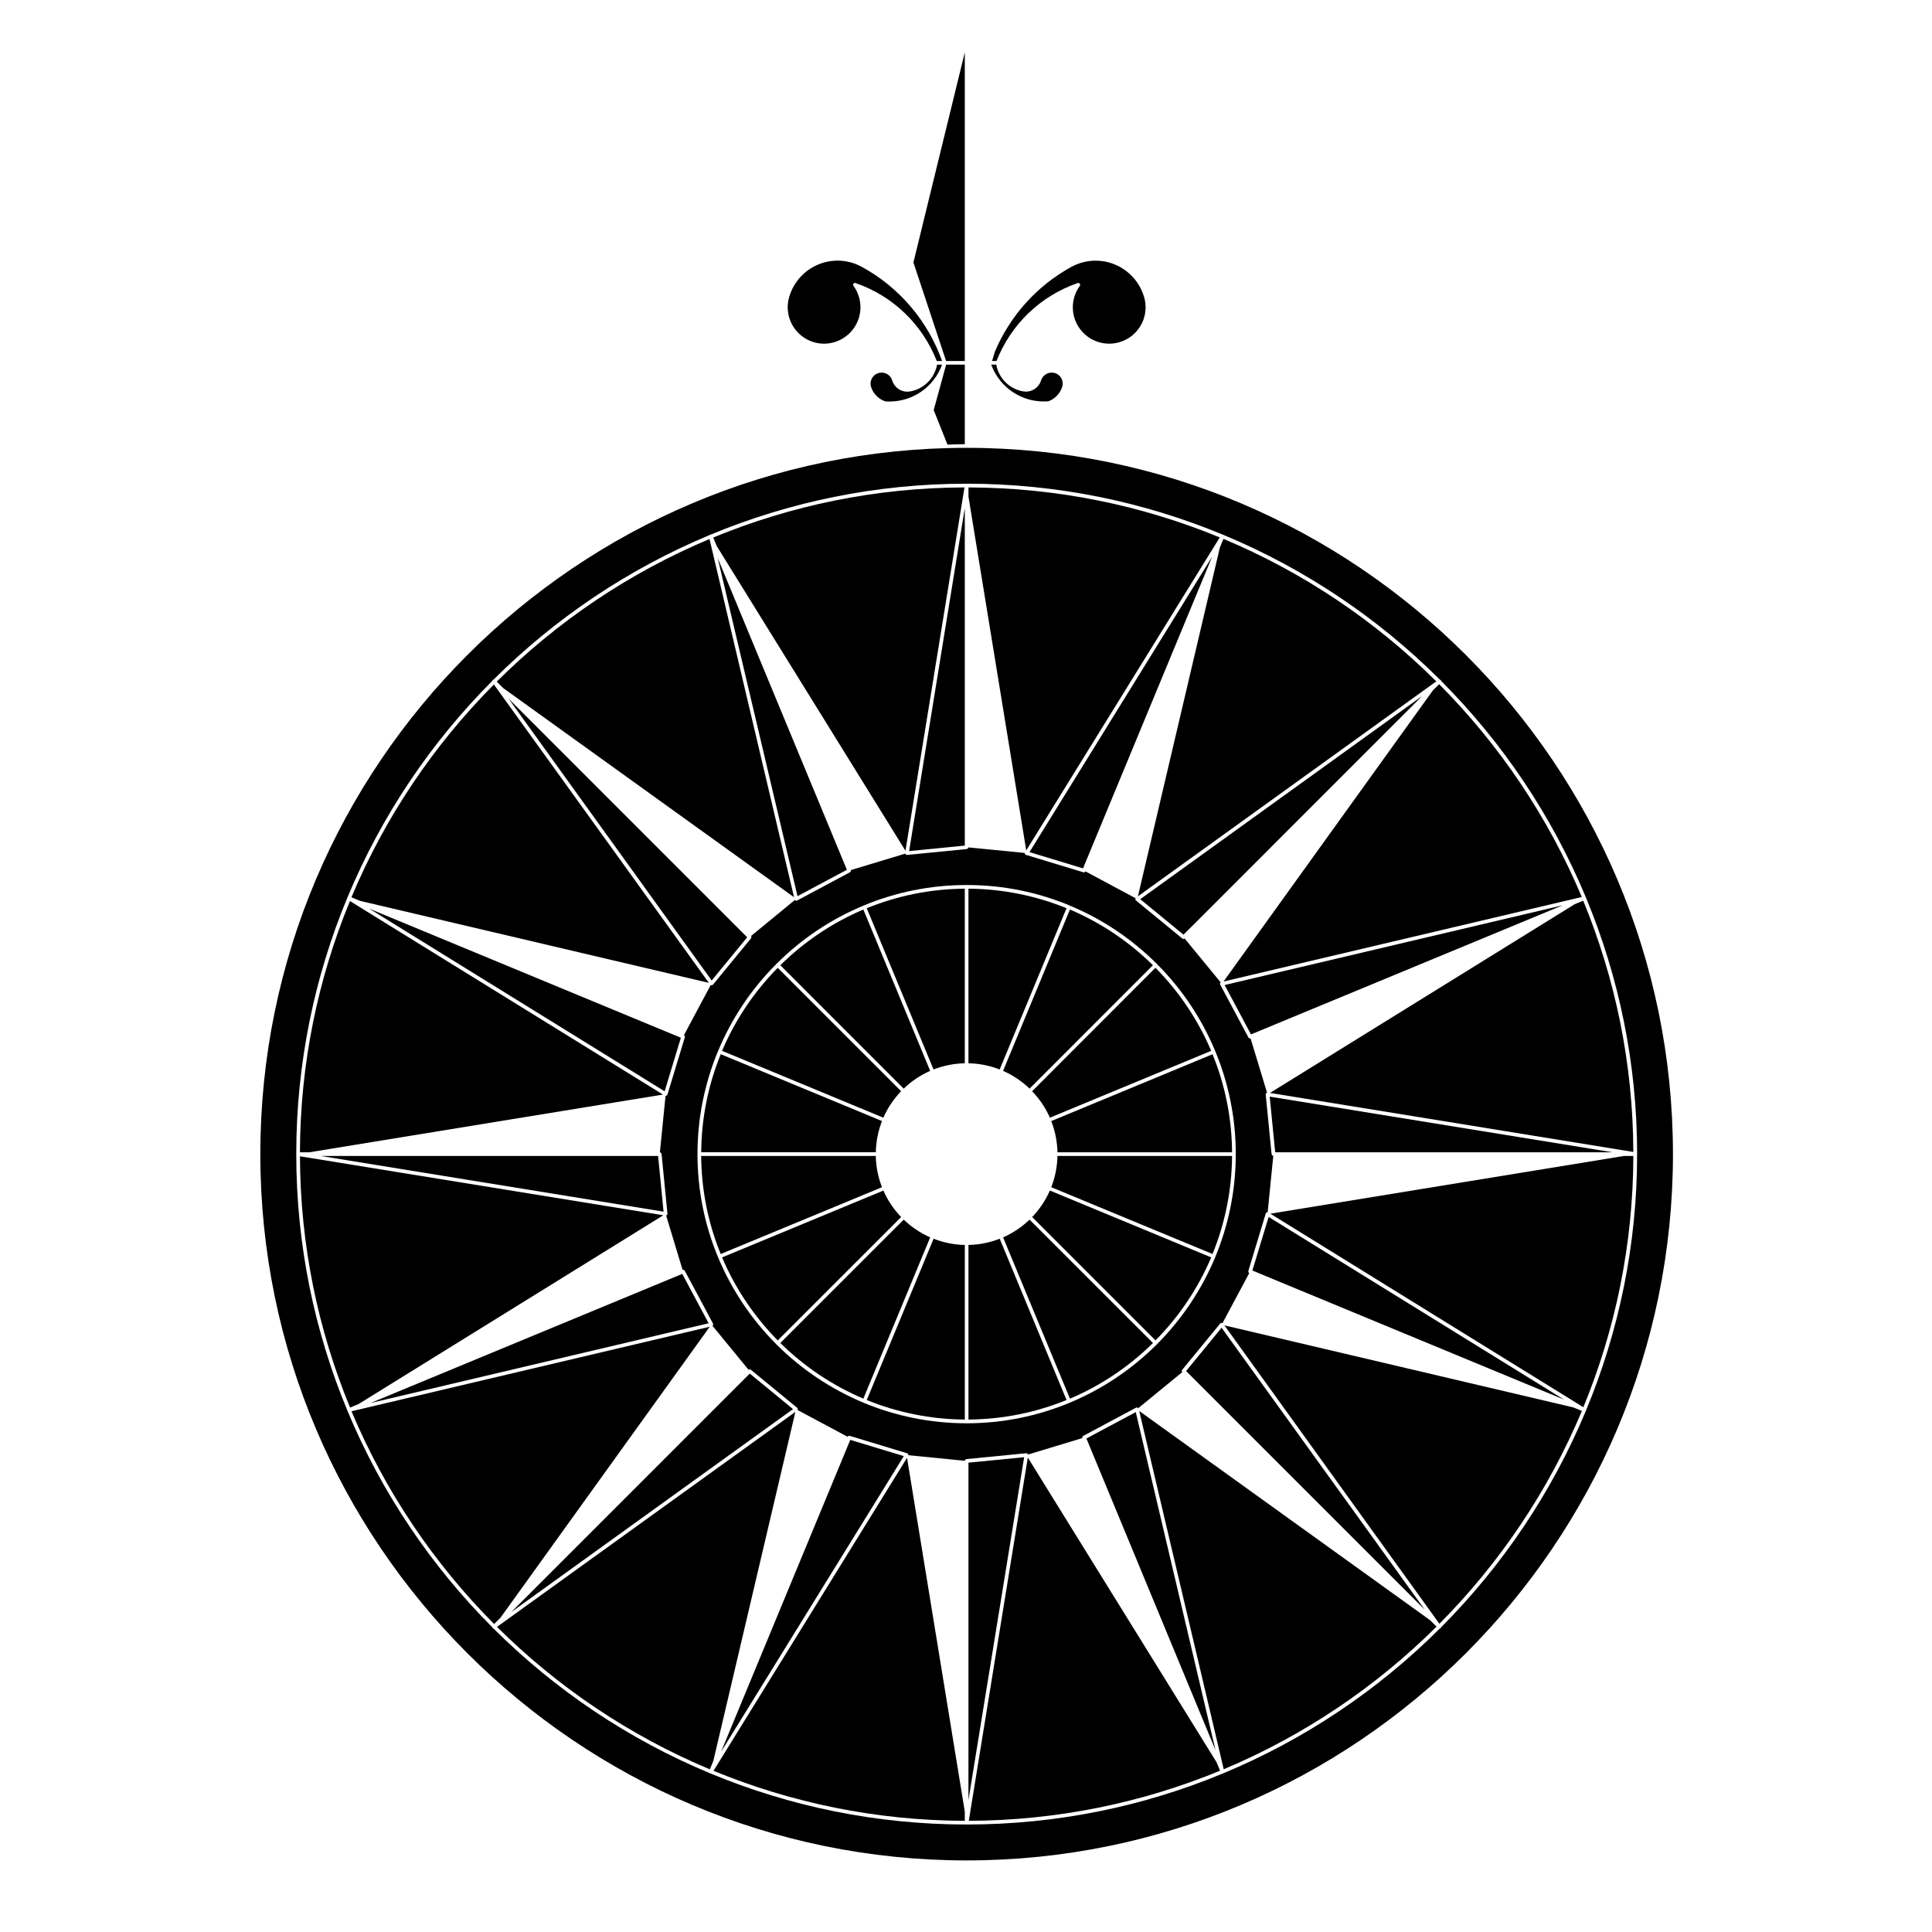 <?xml version="1.0" encoding="UTF-8"?>
<!-- Uploaded to: SVG Repo, www.svgrepo.com, Generator: SVG Repo Mixer Tools -->
<svg fill="#000000" width="800px" height="800px" version="1.1" viewBox="144 144 512 512" xmlns="http://www.w3.org/2000/svg">
 <g>
  <path d="m228.98 450.34 90.867 14.762-1.445-14.762z"/>
  <path d="m423.51 242.85c-1.516-0.434-3.152 0.453-3.617 1.953-0.605 1.996-2.578 3.25-4.68 2.926-3.664-0.586-6.555-3.477-7.195-7.106h-1.344c2.289 6.211 8.348 10.238 15.125 9.73 1.707-0.586 3.144-2.051 3.715-3.891 0.215-0.746 0.125-1.543-0.246-2.223-0.383-0.68-1.004-1.176-1.758-1.391z"/>
  <path d="m428.42 226.93c0.398 2.539 1.77 4.769 3.844 6.293 1.664 1.211 3.633 1.855 5.68 1.855 3.066 0 5.992-1.473 7.793-3.961 1.754-2.402 2.293-5.414 1.496-8.289-1.617-5.742-6.906-9.75-12.863-9.75-1.219 0-2.434 0.16-3.629 0.504-0.969 0.273-1.926 0.648-2.816 1.145-9.164 5.027-16.262 12.965-20.297 22.531l-0.719 2.418h1.18c3.812-9.723 11.629-17.25 21.52-20.66 0.211-0.066 0.43 0 0.551 0.172s0.121 0.398 0 0.574c-1.512 2.074-2.141 4.617-1.738 7.168z"/>
  <path d="m399.68 157.88-13.613 55.676 8.656 26.109h4.957z"/>
  <path d="m399.68 261.71v-21.086h-4.938l-3.301 12.051 3.652 9.152c1.527-0.039 3.047-0.105 4.586-0.117z"/>
  <path d="m378.66 250.39c0.266 0 0.648 0.02 1.031 0.02 6.297 0 11.809-3.91 13.969-9.773h-1.328c-0.66 3.629-3.551 6.516-7.215 7.106-2.102 0.332-4.07-0.938-4.676-2.926-0.379-1.238-1.496-2.07-2.797-2.07-0.293 0-0.586 0.035-0.863 0.121-1.527 0.465-2.402 2.086-1.961 3.617 0.566 1.832 2 3.297 3.84 3.906z"/>
  <path d="m370.73 219.01c9.883 3.41 17.703 10.926 21.523 20.66h1.414c-3.809-10.656-11.332-19.508-21.27-24.949-1.965-1.074-4.188-1.652-6.414-1.652-4.883 0-9.383 2.664-11.73 6.941-0.488 0.898-0.871 1.844-1.148 2.816-1.438 5.117 1.562 10.449 6.672 11.895 0.863 0.238 1.734 0.359 2.609 0.359 4.301 0 8.121-2.902 9.285-7.039 0.801-2.871 0.25-5.894-1.492-8.289-0.125-0.18-0.125-0.406 0-0.574 0.129-0.168 0.344-0.242 0.551-0.168z"/>
  <path d="m416.38 530.26-15.637 96.273c23.562-0.082 46.039-4.805 66.594-13.285l-0.941-2.242z"/>
  <path d="m431.01 374.13 34.223-82.609-48.41 78.301z"/>
  <path d="m468.54 405.04 6.984 13.086 82.621-34.223z"/>
  <path d="m524.63 324.57c-16.078-15.977-35.195-28.879-56.402-37.762l-0.945 2.266-21.723 92.465z"/>
  <path d="m468.25 404.11 94.938-22.398c-8.902-21.207-21.816-40.324-37.797-56.395l-1.691 1.688z"/>
  <path d="m457.64 391.7 4.305-4.297 58.926-58.941-74.695 53.828z"/>
  <path d="m399.68 368.09v-89.422l-14.754 90.875z"/>
  <path d="m383.96 369.46 15.637-96.289c-23.559 0.074-46.043 4.801-66.59 13.281l0.934 2.258z"/>
  <path d="m467.25 286.42c-20.555-8.465-43.031-13.18-66.59-13.246v2.469l15.305 93.73z"/>
  <path d="m368.43 374.5-34.227-82.609 21.145 89.602z"/>
  <path d="m468.49 495.24 56.965 79.078c15.977-16.078 28.863-35.195 37.762-56.402l-2.273-0.938z"/>
  <path d="m445.91 517.93 22.391 94.938c21.211-8.902 40.328-21.816 56.395-37.797l-1.684-1.684z"/>
  <path d="m480.56 433.64 96.289 15.637c-0.082-23.562-4.812-46.043-13.285-66.59l-2.25 0.934z"/>
  <path d="m431.91 525.21 34.215 82.613-21.137-89.602z"/>
  <path d="m458.33 507.34 63.223 63.223-53.816-74.699z"/>
  <path d="m481.94 449.37h89.418l-90.875-14.75z"/>
  <path d="m400.65 531.62v89.418l14.762-90.863z"/>
  <path d="m475.89 480.7 82.621 34.219-78.305-48.414z"/>
  <path d="m480.65 465.64 82.953 51.289c8.473-20.555 13.184-43.031 13.254-66.59h-2.469z"/>
  <path d="m424.24 449.37h46.27c-0.066-9.18-1.898-17.945-5.176-25.988l-42.742 17.715c1.012 2.574 1.582 5.367 1.648 8.273z"/>
  <path d="m426.64 384.69c-8.039-3.281-16.809-5.113-25.992-5.18v46.27c2.918 0.059 5.707 0.637 8.277 1.641z"/>
  <path d="m333.09 613.28c20.555 8.473 43.031 13.184 66.59 13.254v-2.465l-15.305-93.734z"/>
  <path d="m369.33 525.58-34.219 82.621 48.41-78.316z"/>
  <path d="m275.71 575.14c16.07 15.973 35.191 28.875 56.402 37.754l0.938-2.262 21.734-92.469z"/>
  <path d="m382.8 433.18-32.695-32.695c-6.207 6.293-11.25 13.742-14.75 22l42.742 17.715c1.145-2.621 2.754-4.984 4.703-7.019z"/>
  <path d="m279.47 571.24 74.688-53.812-11.461-9.418z"/>
  <path d="m376.09 450.34h-46.27c0.066 9.18 1.895 17.945 5.176 25.988l42.742-17.703c-1.008-2.578-1.59-5.363-1.648-8.285z"/>
  <path d="m378.11 459.51-42.75 17.715c3.5 8.258 8.543 15.715 14.75 22l32.703-32.691c-1.957-2.031-3.555-4.402-4.703-7.023z"/>
  <path d="m377.74 441.09-42.734-17.715c-3.281 8.039-5.113 16.809-5.176 25.988h46.27c0.055-2.914 0.637-5.695 1.641-8.273z"/>
  <path d="m276.64 572.7 55.449-77.102-94.938 22.398c8.898 21.207 21.816 40.316 37.797 56.391z"/>
  <path d="m331.86 404.47-56.973-79.074c-15.973 16.078-28.879 35.195-37.754 56.395l2.266 0.945z"/>
  <path d="m342.01 392.39-63.227-63.234 53.82 74.684z"/>
  <path d="m319.69 434.07-82.953-51.281c-8.473 20.555-13.184 43.031-13.25 66.582h2.465z"/>
  <path d="m241.83 384.79 78.301 48.418 4.309-14.195z"/>
  <path d="m319.41 483.83-77.215 31.984 89.598-21.137-6.988-13.086z"/>
  <path d="m319.78 466.06-96.289-15.629c0.074 23.559 4.801 46.031 13.281 66.59l2.258-0.938z"/>
  <path d="m383.5 467.21-32.703 32.695c6.293 6.207 13.75 11.25 22 14.75l17.715-42.742c-2.621-1.148-4.984-2.75-7.012-4.703z"/>
  <path d="m384.34 370.57c-0.133 0-0.258-0.055-0.352-0.16-0.047-0.047-0.035-0.133-0.059-0.195l-14.438 4.363c0.035 0.105 0.035 0.207 0 0.312-0.012 0.031-0.047 0.051-0.07 0.086-0.039 0.055-0.074 0.133-0.145 0.172l-14.02 7.492c-0.07 0.039-0.145 0.055-0.227 0.055-0.07 0-0.137-0.016-0.203-0.047-0.07-0.023-0.09-0.105-0.137-0.172l-11.664 9.578c0.07 0.086 0.117 0.18 0.121 0.281 0 0.047-0.031 0.074-0.039 0.121-0.016 0.066-0.02 0.141-0.066 0.195l-10.082 12.281c-0.098 0.117-0.238 0.18-0.379 0.18h-0.02c-0.074-0.004-0.121-0.066-0.188-0.105l-7.113 13.316c0.098 0.047 0.172 0.117 0.215 0.215 0.02 0.035 0 0.074 0.012 0.105 0.012 0.082 0.039 0.145 0.016 0.215l-4.621 15.215c-0.039 0.137-0.152 0.266-0.289 0.312-0.055 0.016-0.109 0.035-0.176 0.035-0.016 0-0.031-0.02-0.039-0.02l-1.496 14.98c0.109 0.012 0.215 0.051 0.289 0.125 0.031 0.023 0.031 0.059 0.051 0.102 0.035 0.059 0.098 0.117 0.102 0.191l1.559 15.824c0.016 0.152-0.035 0.301-0.152 0.406-0.055 0.047-0.133 0.055-0.203 0.07l4.363 14.426c0.105-0.023 0.211-0.035 0.309 0 0.039 0.02 0.059 0.059 0.102 0.09 0.055 0.039 0.121 0.07 0.16 0.125l7.492 14.02c0.066 0.133 0.074 0.297 0.004 0.422-0.023 0.082-0.105 0.102-0.16 0.141l9.562 11.664c0.086-0.066 0.188-0.105 0.289-0.105 0.039-0.012 0.07 0.023 0.109 0.035 0.066 0.012 0.141 0.02 0.207 0.066l12.281 10.09c0.109 0.098 0.18 0.238 0.18 0.387-0.004 0.074-0.066 0.117-0.105 0.188l13.305 7.113c0.051-0.102 0.117-0.168 0.211-0.215 0.047-0.02 0.098 0 0.141-0.012 0.066-0.012 0.133-0.039 0.203-0.02l15.215 4.621c0.141 0.047 0.262 0.152 0.312 0.293 0.023 0.082-0.016 0.141-0.023 0.215l15.008 1.484c0.012-0.109 0.047-0.215 0.121-0.297 0.031-0.031 0.066-0.031 0.105-0.047 0.059-0.039 0.109-0.098 0.195-0.105l15.82-1.551c0.152 0 0.309 0.035 0.406 0.152 0.047 0.055 0.035 0.137 0.055 0.207l14.445-4.375c-0.039-0.105-0.039-0.223 0-0.312 0.012-0.039 0.051-0.059 0.07-0.09 0.051-0.059 0.074-0.125 0.145-0.168l14.02-7.492c0.137-0.066 0.293-0.074 0.422-0.012 0.082 0.031 0.102 0.105 0.141 0.16l11.664-9.559c-0.082-0.086-0.121-0.18-0.121-0.289 0-0.047 0.031-0.086 0.047-0.121 0.012-0.074 0.012-0.137 0.059-0.195l10.09-12.289c0.098-0.109 0.227-0.145 0.387-0.176 0.074 0 0.125 0.066 0.195 0.102l7.113-13.297c-0.105-0.059-0.18-0.125-0.227-0.223-0.012-0.035 0-0.074 0-0.105-0.02-0.082-0.051-0.145-0.02-0.227l4.613-15.219c0.039-0.152 0.156-0.266 0.297-0.316 0.07-0.02 0.141 0.02 0.207 0.031l1.496-15.012c-0.117-0.02-0.215-0.047-0.297-0.117-0.031-0.031-0.031-0.07-0.051-0.105-0.035-0.066-0.09-0.105-0.102-0.195l-1.559-15.824c-0.02-0.141 0.039-0.297 0.156-0.395 0.055-0.051 0.125-0.039 0.207-0.07l-4.379-14.414c-0.047 0.012-0.09 0.031-0.137 0.031-0.102 0-0.176-0.031-0.258-0.09-0.031-0.012-0.039-0.035-0.059-0.055-0.047-0.035-0.086-0.066-0.105-0.121l-7.492-14.027c-0.066-0.133-0.074-0.289-0.012-0.422 0.023-0.066 0.105-0.086 0.16-0.133l-9.574-11.652c-0.082 0.066-0.188 0.121-0.293 0.121-0.109 0-0.215-0.035-0.312-0.109l-12.281-10.086c-0.117-0.098-0.18-0.238-0.18-0.387 0-0.074 0.066-0.121 0.105-0.191l-13.301-7.125c-0.086 0.16-0.246 0.262-0.418 0.262-0.047 0-0.09-0.012-0.137-0.023l-15.219-4.621c-0.137-0.035-0.258-0.152-0.312-0.293-0.016-0.066 0.02-0.133 0.031-0.211l-15.012-1.48c-0.012 0.117-0.047 0.211-0.121 0.289-0.023 0.035-0.07 0.035-0.105 0.055-0.059 0.035-0.109 0.098-0.191 0.098l-15.824 1.562c0.008-0.012-0.012-0.004-0.027-0.004zm43.102 13.387h0.02c0.012 0 0.012 0.012 0.012 0.02 8.676 3.598 16.48 8.867 23.027 15.395 0.039 0.016 0.066 0.012 0.098 0.035 0.023 0.031 0.02 0.066 0.035 0.098 6.543 6.551 11.801 14.359 15.41 23.035 0 0.012 0.02 0.012 0.02 0.02 0.012 0.012 0 0.02 0 0.031 3.492 8.402 5.43 17.613 5.43 27.258 0 9.652-1.941 18.863-5.43 27.266 0 0.02 0.012 0.031 0 0.035 0 0.012-0.02 0.02-0.02 0.031-3.613 8.664-8.879 16.48-15.41 23.02-0.016 0.031-0.012 0.07-0.035 0.098-0.031 0.02-0.055 0.02-0.098 0.039-6.551 6.531-14.359 11.789-23.027 15.395 0 0 0 0.012-0.012 0.02-0.02 0-0.031 0-0.047 0.012-8.402 3.481-17.602 5.422-27.258 5.422-9.648 0-18.852-1.941-27.25-5.422-0.016-0.012-0.031-0.012-0.047-0.012-0.004-0.012-0.004-0.02-0.012-0.02-8.664-3.606-16.48-8.867-23.023-15.395-0.039-0.02-0.074-0.012-0.105-0.039-0.023-0.023-0.016-0.074-0.035-0.105-6.523-6.543-11.789-14.359-15.395-23.02-0.004-0.012-0.012-0.012-0.02-0.02 0-0.004 0.004-0.016 0-0.016-3.492-8.414-5.43-17.625-5.43-27.285 0-9.652 1.941-18.863 5.43-27.266 0.004-0.012 0-0.012 0-0.02 0.004-0.012 0.012-0.012 0.02-0.02 3.602-8.664 8.867-16.48 15.395-23.023 0.02-0.035 0.012-0.074 0.035-0.105 0.031-0.023 0.066-0.02 0.105-0.035 6.543-6.539 14.359-11.801 23.023-15.395 0.004-0.012 0.004-0.02 0.012-0.02h0.02c8.41-3.496 17.617-5.43 27.277-5.43 9.668-0.012 18.879 1.922 27.285 5.418z"/>
  <path d="m408.93 472.27c-2.578 1.012-5.359 1.598-8.277 1.652v46.27c9.184-0.066 17.949-1.898 25.992-5.176z"/>
  <path d="m354.43 381.78-22.402-94.938c-21.207 8.898-40.32 21.809-56.391 37.797l1.688 1.688z"/>
  <path d="m400.17 637.03c103.21 0 187.18-83.969 187.18-187.18 0-103.21-83.969-187.17-187.18-187.17-103.21 0-187.18 83.961-187.18 187.17-0.004 103.21 83.969 187.18 187.18 187.18zm-164.13-119.19c-0.004-0.012 0-0.012 0-0.02-0.004-0.004-0.016-0.004-0.016-0.016-0.004-0.02 0.004-0.039 0.004-0.055-8.691-20.938-13.516-43.863-13.516-67.91 0-24.035 4.828-46.977 13.527-67.918 0-0.016-0.012-0.047 0-0.066 0-0.004 0.012-0.004 0.012-0.016 0.004 0 0-0.012 0-0.02 0.012-0.02 0.035-0.02 0.047-0.035 8.984-21.578 22.082-41.02 38.344-57.32 0.012-0.039 0.035-0.074 0.055-0.117 0.023-0.047 0.02-0.098 0.055-0.121 0-0.012 0.012-0.012 0.02-0.012 0-0.012 0-0.02 0.004-0.02 0.055-0.047 0.121-0.047 0.191-0.066 16.312-16.273 35.781-29.387 57.379-38.379 0.016-0.012 0.02-0.023 0.039-0.035h0.016c0.012 0 0.012-0.012 0.02-0.012 0.02-0.012 0.031 0 0.047 0 20.934-8.691 43.867-13.516 67.91-13.516 24.047 0 46.996 4.828 67.934 13.527 0.02 0.012 0.031-0.012 0.051 0 0.012 0 0.012 0.012 0.02 0.02 0.012 0 0.012-0.012 0.02 0 0.012 0.004 0.02 0.016 0.031 0.023 21.574 8.984 41.023 22.086 57.34 38.352 0.039 0.012 0.082 0.039 0.109 0.055 0.039 0.031 0.098 0.02 0.121 0.059 0.012 0 0 0.004 0.012 0.016 0 0 0.012 0 0.02 0.012 0.051 0.047 0.051 0.121 0.07 0.191 16.273 16.312 29.383 35.777 38.363 57.367 0.012 0.02 0.039 0.031 0.051 0.047v0.02c0 0.012 0.012 0.012 0.02 0.02 0 0.016-0.012 0.035-0.012 0.055 8.691 20.934 13.523 43.863 13.523 67.887 0 24.047-4.832 46.984-13.531 67.918 0 0.031 0.012 0.051 0 0.074 0 0.012-0.012 0.012-0.012 0.02-0.012 0 0 0.012-0.012 0.02-0.012 0.02-0.031 0.031-0.039 0.051-8.984 21.562-22.082 40.996-38.328 57.297-0.012 0.051-0.047 0.09-0.074 0.137-0.02 0.035-0.012 0.082-0.051 0.117h-0.02c0 0.012 0 0.02-0.012 0.02-0.055 0.059-0.125 0.059-0.207 0.082-16.305 16.273-35.766 29.379-57.348 38.355-0.02 0.02-0.031 0.051-0.059 0.059h-0.02c-0.012 0-0.012 0.012-0.012 0.012-0.047 0.02-0.09 0.02-0.125 0.02-20.914 8.672-43.816 13.492-67.824 13.492s-46.906-4.82-67.816-13.492c-0.055 0-0.109-0.012-0.172-0.031l-0.012-0.012c-0.012-0.012-0.02-0.012-0.031-0.012-0.016-0.012-0.016-0.039-0.035-0.047-21.582-8.984-41.031-22.098-57.34-38.359-0.074-0.02-0.16-0.031-0.215-0.09-0.012-0.012-0.012-0.02-0.012-0.031h-0.02c-0.047-0.055-0.047-0.125-0.066-0.195-16.273-16.312-29.383-35.766-38.375-57.348-0.008-0.016-0.035-0.023-0.043-0.051z"/>
  <path d="m399.68 425.78v-46.27c-9.18 0.066-17.945 1.898-25.988 5.18l17.707 42.734c2.578-1.008 5.367-1.582 8.281-1.645z"/>
  <path d="m409.83 471.92 17.715 42.742c8.258-3.496 15.707-8.539 22-14.75l-32.703-32.695c-2.035 1.953-4.391 3.555-7.012 4.703z"/>
  <path d="m373.7 515.02c8.035 3.273 16.801 5.113 25.988 5.176v-46.27c-2.91-0.055-5.699-0.641-8.273-1.652z"/>
  <path d="m417.53 466.53 32.691 32.691c6.219-6.289 11.262-13.75 14.758-22l-42.75-17.715c-1.145 2.621-2.754 4.992-4.699 7.023z"/>
  <path d="m422.23 440.2 42.742-17.715c-3.492-8.258-8.535-15.707-14.758-22.012l-32.691 32.719c1.957 2.023 3.559 4.387 4.707 7.008z"/>
  <path d="m416.85 432.5 32.691-32.707c-6.293-6.207-13.75-11.25-22-14.758l-17.715 42.754c2.621 1.16 4.988 2.75 7.023 4.711z"/>
  <path d="m422.59 458.62 42.742 17.703c3.273-8.039 5.113-16.809 5.176-25.988h-46.27c-0.062 2.922-0.633 5.707-1.648 8.285z"/>
  <path d="m390.51 427.79-17.715-42.754c-8.258 3.5-15.707 8.551-22 14.758l32.695 32.707c2.027-1.965 4.398-3.566 7.019-4.711z"/>
 </g>
</svg>